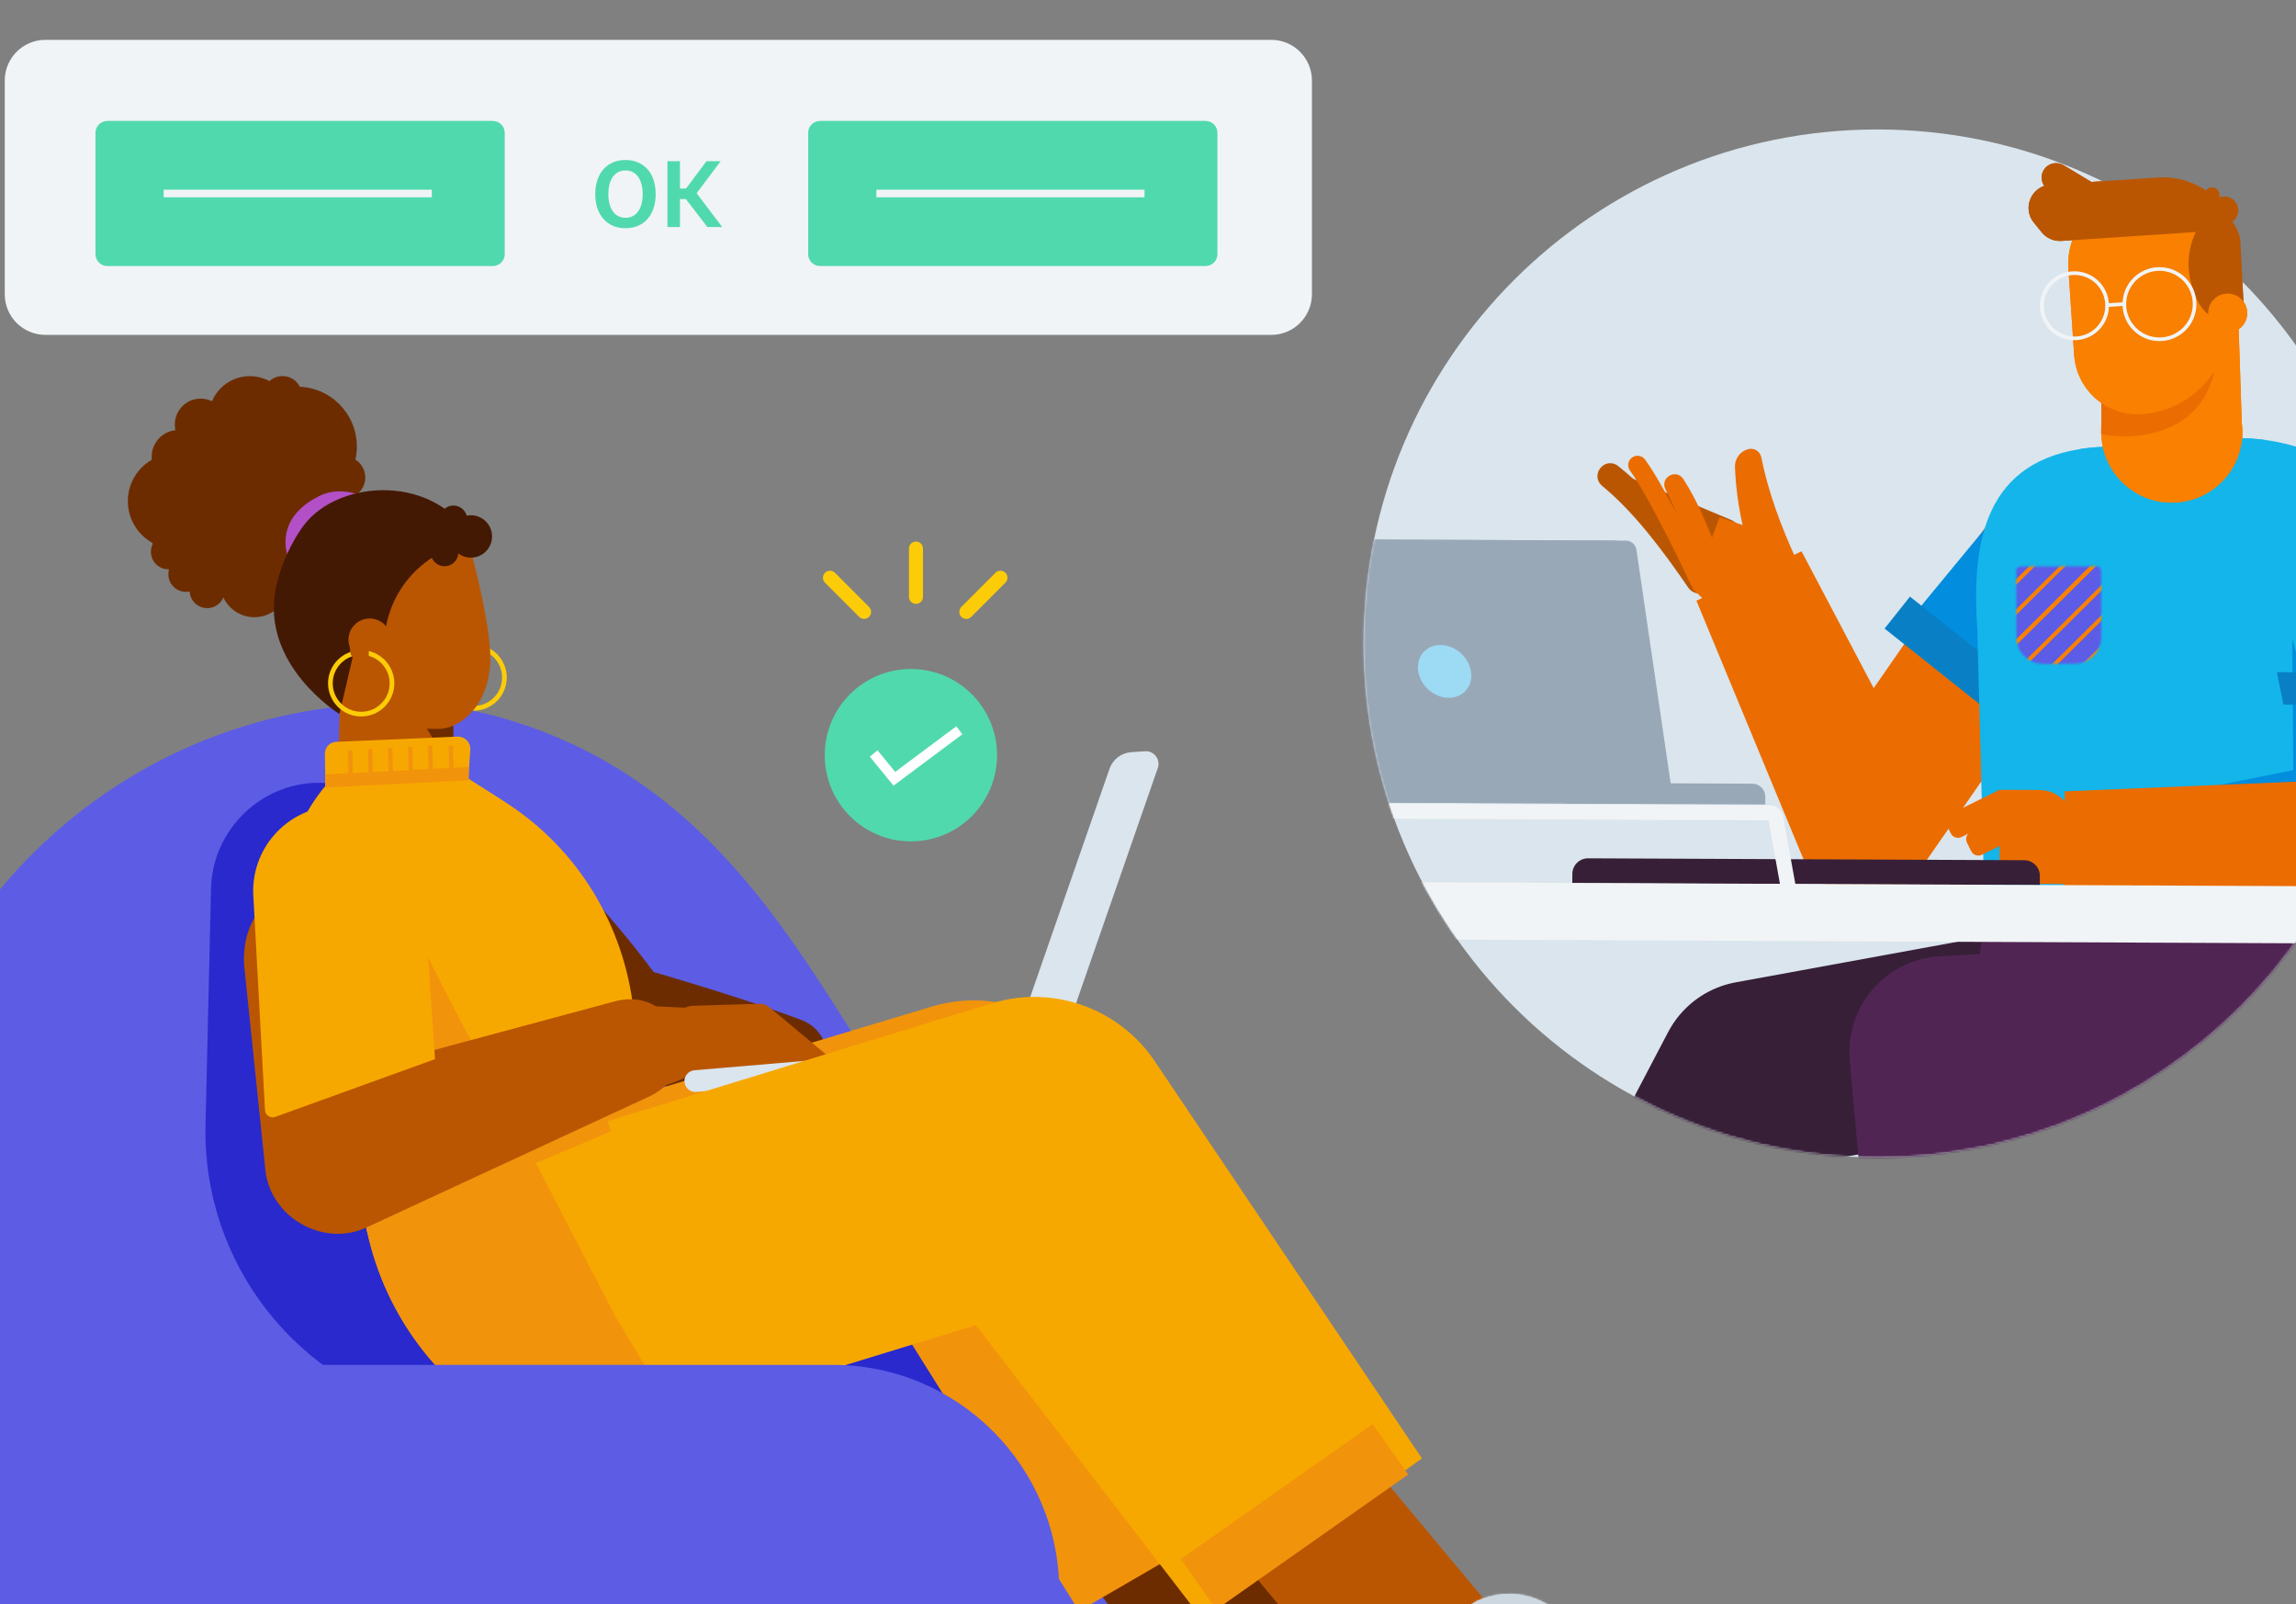 <svg width="1134" height="792" viewBox="0 0 1134 792" fill="none" xmlns="http://www.w3.org/2000/svg">
<rect x="0" y="0" width="1134" height="792" fill="#808080" stroke="none"/>
<g clip-path="url(#clip0_317_70235)">
<path d="M627.876 19.678H22.43C11.338 19.678 2.347 28.669 2.347 39.761V145.269C2.347 156.361 11.338 165.353 22.43 165.353H627.876C638.968 165.353 647.96 156.361 647.96 145.269V39.761C647.96 28.669 638.968 19.678 627.876 19.678Z" fill="#F1F4F6"/>
<path d="M243.419 59.709H53.022C49.78 59.709 47.151 62.338 47.151 65.58V125.489C47.151 128.731 49.78 131.36 53.022 131.36H243.419C246.662 131.36 249.291 128.731 249.291 125.489V65.58C249.291 62.338 246.662 59.709 243.419 59.709Z" fill="#51D9AE"/>
<path d="M80.843 95.541H213.28" stroke="#F1F4F6" stroke-width="3.75" stroke-miterlimit="10"/>
<path d="M595.418 59.709H405.021C401.779 59.709 399.15 62.338 399.15 65.58V125.489C399.15 128.731 401.779 131.36 405.021 131.36H595.418C598.661 131.36 601.29 128.731 601.29 125.489V65.58C601.29 62.338 598.661 59.709 595.418 59.709Z" fill="#51D9AE"/>
<path d="M432.842 95.541H565.279" stroke="#F1F4F6" stroke-width="3.75" stroke-miterlimit="10"/>
<path d="M356.718 112.105H349.367L338.755 98.28H335.834V112.105H329.651V79.586H335.834V93.071H338.852L348.929 79.586H355.939L344.061 95.407L356.718 112.105Z" fill="#51D9AE"/>
<path d="M308.945 79C317.951 79 323.842 85.426 323.842 95.844C323.842 106.262 317.951 112.688 308.945 112.688C299.939 112.688 294 106.262 294 95.844C294 85.426 299.939 79 308.945 79ZM308.945 84.16C303.444 84.16 300.475 88.834 300.475 95.844C300.475 102.854 303.444 107.527 308.945 107.527C314.398 107.527 317.416 102.854 317.416 95.844C317.416 88.834 314.398 84.16 308.945 84.16Z" fill="#51D9AE"/>
<path d="M233.926 349.754C242.328 349.754 249.139 342.942 249.139 334.54C249.139 326.138 242.328 319.326 233.926 319.326C225.523 319.326 218.712 326.138 218.712 334.54C218.712 342.942 225.523 349.754 233.926 349.754Z" stroke="#FDCC08" stroke-width="2.31" stroke-miterlimit="10"/>
<path d="M242.157 352.924C231.827 350.235 220.345 348.671 208.232 347.958C113.314 342.402 23.596 391.76 -24.281 473.892C-54.447 525.665 -85.753 581.485 -92.077 600.677C-102.338 631.832 -104.712 660.558 -101.913 686.582C-91.707 781.403 -11.125 853.081 84.231 854.577L506.482 856.045C569.107 856.237 613.307 793.201 590.11 735.035C588.491 730.961 586.57 727.078 584.334 723.415L557.364 613.161L483.888 590.347C416.435 539.603 388.82 391.047 242.143 352.896L242.157 352.924Z" fill="#5C5CE5"/>
<path d="M50.552 554.43C93.93 554.43 136.388 566.941 172.851 590.454L258.879 645.959C283.463 661.817 313.039 668.031 341.93 663.395L476.837 641.747L462.858 803.404L182.468 786.627L50.566 554.443L50.552 554.43Z" fill="#5C5CE5"/>
<path d="M104.233 438.979L101.516 555.448C99.911 623.903 146.965 683.77 213.774 698.832C222.444 700.794 230.153 702.797 236.217 704.814C267.783 715.322 305.961 725.638 331.806 724.596L349.119 724.321C417.862 723.004 537.458 683.619 534.77 639.116L527.856 598.908L291.708 594.984L187.434 397.262C184.512 393.969 180.123 391.445 174.814 389.552C140.833 377.452 105.069 402.9 104.219 438.952L104.233 438.979Z" fill="#2929CD"/>
<path d="M170.109 332.099C170.109 332.099 174.046 337.655 177.407 339.809C180.768 341.962 186.214 341.29 189.781 338.066C198.725 329.973 174.238 306.391 174.238 306.391L163.441 317.736L170.109 332.113V332.099Z" fill="#441903"/>
<path d="M173.621 324.731C191.365 324.731 205.749 310.347 205.749 292.603C205.749 274.859 191.365 260.475 173.621 260.475C155.877 260.475 141.492 274.859 141.492 292.603C141.492 310.347 155.877 324.731 173.621 324.731Z" fill="#441903"/>
<path d="M169.121 303.207L166.24 405.381L224.255 404.709L222.87 306.966L169.121 303.207Z" fill="#BA5602"/>
<path d="M223.857 380.47L202.566 346.75L223.94 353.019L223.857 380.47Z" fill="#6D2C00"/>
<path d="M232.033 270.076C232.033 270.076 240.332 299.365 241.978 320.011C244.091 346.515 228.288 359.273 217.56 359.849C197.764 360.892 183.922 350.891 179.094 344.169C174.265 337.447 176.432 328.064 176.432 328.064C176.432 328.064 160.574 299.721 165.842 285.811C171.109 271.901 213.005 236.933 232.019 270.09L232.033 270.076Z" fill="#BA5602"/>
<path d="M99.102 222.336C106.148 222.336 111.86 216.624 111.86 209.578C111.86 202.532 106.148 196.82 99.102 196.82C92.056 196.82 86.344 202.532 86.344 209.578C86.344 216.624 92.056 222.336 99.102 222.336Z" fill="#6D2C00"/>
<path d="M125.647 304.757C134.981 304.757 142.548 297.19 142.548 287.856C142.548 278.522 134.981 270.955 125.647 270.955C116.313 270.955 108.746 278.522 108.746 287.856C108.746 297.19 116.313 304.757 125.647 304.757Z" fill="#6D2C00"/>
<path d="M170.013 246.166C175.756 246.166 180.411 241.511 180.411 235.768C180.411 230.025 175.756 225.369 170.013 225.369C164.27 225.369 159.614 230.025 159.614 235.768C159.614 241.511 164.27 246.166 170.013 246.166Z" fill="#6D2C00"/>
<path d="M91.831 292.231C96.627 292.231 100.515 288.343 100.515 283.547C100.515 278.751 96.627 274.863 91.831 274.863C87.035 274.863 83.147 278.751 83.147 283.547C83.147 288.343 87.035 292.231 91.831 292.231Z" fill="#6D2C00"/>
<path d="M83.216 281.108C88.012 281.108 91.9 277.22 91.9 272.424C91.9 267.628 88.012 263.74 83.216 263.74C78.421 263.74 74.533 267.628 74.533 272.424C74.533 277.22 78.421 281.108 83.216 281.108Z" fill="#6D2C00"/>
<path d="M102.34 300.27C107.136 300.27 111.024 296.382 111.024 291.586C111.024 286.79 107.136 282.902 102.34 282.902C97.544 282.902 93.656 286.79 93.656 291.586C93.656 296.382 97.544 300.27 102.34 300.27Z" fill="#6D2C00"/>
<path d="M123.37 226.274C134.568 226.274 143.646 217.196 143.646 205.998C143.646 194.8 134.568 185.723 123.37 185.723C112.172 185.723 103.094 194.8 103.094 205.998C103.094 217.196 112.172 226.274 123.37 226.274Z" fill="#6D2C00"/>
<path d="M94.548 263.34C103.336 263.34 110.461 256.216 110.461 247.427C110.461 238.638 103.336 231.514 94.548 231.514C85.759 231.514 78.634 238.638 78.634 247.427C78.634 256.216 85.759 263.34 94.548 263.34Z" fill="#6D2C00"/>
<path d="M103.561 272.684C110.562 272.684 116.237 267.008 116.237 260.008C116.237 253.007 110.562 247.332 103.561 247.332C96.56 247.332 90.885 253.007 90.885 260.008C90.885 267.008 96.56 272.684 103.561 272.684Z" fill="#6D2C00"/>
<path d="M146.705 250.023C163.025 250.023 176.254 236.793 176.254 220.473C176.254 204.154 163.025 190.924 146.705 190.924C130.385 190.924 117.156 204.154 117.156 220.473C117.156 236.793 130.385 250.023 146.705 250.023Z" fill="#6D2C00"/>
<path d="M113.685 293.562C136.702 293.562 155.362 274.903 155.362 251.885C155.362 228.868 136.702 210.209 113.685 210.209C90.668 210.209 72.009 228.868 72.009 251.885C72.009 274.903 90.668 293.562 113.685 293.562Z" fill="#6D2C00"/>
<path d="M139.531 204.928C144.842 204.928 149.147 200.623 149.147 195.312C149.147 190.001 144.842 185.695 139.531 185.695C134.22 185.695 129.914 190.001 129.914 195.312C129.914 200.623 134.22 204.928 139.531 204.928Z" fill="#6D2C00"/>
<path d="M86.701 271.009C99.717 271.009 110.269 260.458 110.269 247.441C110.269 234.425 99.717 223.873 86.701 223.873C73.685 223.873 63.133 234.425 63.133 247.441C63.133 260.458 73.685 271.009 86.701 271.009Z" fill="#6D2C00"/>
<path d="M88.087 238.703C95.368 238.703 101.27 232.8 101.27 225.519C101.27 218.238 95.368 212.336 88.087 212.336C80.806 212.336 74.903 218.238 74.903 225.519C74.903 232.8 80.806 238.703 88.087 238.703Z" fill="#6D2C00"/>
<path d="M103.437 247.346C110.499 247.346 116.223 241.622 116.223 234.561C116.223 227.5 110.499 221.775 103.437 221.775C96.376 221.775 90.652 227.5 90.652 234.561C90.652 241.622 96.376 247.346 103.437 247.346Z" fill="#6D2C00"/>
<path d="M142.192 274.699C142.192 274.699 134.661 256.385 157.598 244.971C172.194 237.714 187.504 249.498 187.504 249.498C187.504 249.498 164.855 273.56 142.192 274.699Z" fill="#B350C7"/>
<path d="M190.138 313.893L190.261 319.448C190.316 321.931 187.833 323.66 185.528 322.741L174.718 322.329L167.639 352.565C167.639 352.565 128.679 328.434 136.197 290.516C138.323 279.775 144.044 267.086 150.437 258.868C167.708 236.686 214.968 233.64 233.611 266.701C193.005 277.072 190.11 310.82 190.138 313.906V313.893Z" fill="#441903"/>
<path d="M182.592 326.35C188.381 326.35 193.073 321.658 193.073 315.87C193.073 310.081 188.381 305.389 182.592 305.389C176.804 305.389 172.111 310.081 172.111 315.87C172.111 321.658 176.804 326.35 182.592 326.35Z" fill="#BA5602"/>
<path d="M178.395 352.607C186.797 352.607 193.608 345.796 193.608 337.393C193.608 328.991 186.797 322.18 178.395 322.18C169.993 322.18 163.181 328.991 163.181 337.393C163.181 345.796 169.993 352.607 178.395 352.607Z" stroke="#FDCC08" stroke-width="2.31" stroke-miterlimit="10"/>
<path d="M177.022 311.025H182.139V326.843H178.71C175.5 326.843 172.893 324.236 172.893 321.026V315.155C172.893 312.877 174.745 311.025 177.022 311.025Z" fill="#BA5602"/>
<path d="M173.401 288.598C183 288.598 190.782 280.817 190.782 271.217C190.782 261.618 183 253.836 173.401 253.836C163.801 253.836 156.02 261.618 156.02 271.217C156.02 280.817 163.801 288.598 173.401 288.598Z" fill="#441903"/>
<path d="M232.568 275.344C238.349 275.344 243.035 270.658 243.035 264.877C243.035 259.096 238.349 254.41 232.568 254.41C226.787 254.41 222.101 259.096 222.101 264.877C222.101 270.658 226.787 275.344 232.568 275.344Z" fill="#441903"/>
<path d="M219.563 279.583C223.336 279.583 226.394 276.525 226.394 272.752C226.394 268.979 223.336 265.92 219.563 265.92C215.79 265.92 212.731 268.979 212.731 272.752C212.731 276.525 215.79 279.583 219.563 279.583Z" fill="#441903"/>
<path d="M223.94 263.287C227.713 263.287 230.771 260.228 230.771 256.455C230.771 252.682 227.713 249.623 223.94 249.623C220.167 249.623 217.108 252.682 217.108 256.455C217.108 260.228 220.167 263.287 223.94 263.287Z" fill="#441903"/>
<path d="M164.168 384.654C164.168 384.654 178.874 379.784 194.197 379.139C209.521 378.495 216.298 379.359 216.298 379.359C216.298 379.359 220.797 398.427 193.223 399.237C165.65 400.046 164.154 384.654 164.154 384.654" fill="#BA5602"/>
<path d="M404.459 513.81L439.29 554.568L419.138 558.066L407.34 557.448C399.26 558.971 377.585 547.681 372.496 541.22L354.085 517.871L378.202 507.637C387.366 503.741 397.998 506.251 404.473 513.824L404.459 513.81Z" fill="#6D2C00"/>
<path d="M249.592 402.339C264.491 413.766 277.701 427.142 290.432 440.887C303.122 454.77 315.139 469.216 326.168 484.539L311.49 476.678C318.568 478.709 325.661 480.725 332.712 482.852C353.975 489.217 375.129 495.884 395.94 503.663C416.202 511.784 410.084 541.21 388.463 540.826C358.9 539.632 329.502 536.545 300.145 533.061C294.767 532.745 289.623 528.067 285.466 525.2C262.625 508.615 241.348 490.095 221.744 469.833C215.269 463.042 208.986 456.087 203.307 448.57C180.987 417.36 218.781 380.142 249.565 402.339H249.592Z" fill="#6D2C00"/>
<path d="M514.33 746.888L578.435 835.043C580.26 844.81 589.287 851.546 599.178 850.503L703.629 839.158C708.732 838.623 712.766 834.617 713.328 829.514C714.398 819.966 708.403 811.035 699.143 808.415L641.924 793.256L584.046 714.719L514.33 746.888Z" fill="#6D2C00"/>
<path d="M571.96 842.149L570.465 822.079L592.524 820.433C602.936 819.651 612.841 815.645 620.866 808.964L634.118 797.935C645.422 788.524 661.267 786.151 674.477 792.612C675.054 792.9 675.616 793.188 676.192 793.504L696.784 804.78C699.527 806.289 702.655 806.961 705.783 806.728L711.064 806.33C720.009 805.658 727.787 812.366 728.459 821.311L729.145 830.434L571.974 842.149H571.96Z" fill="#99A8B7"/>
<mask id="mask0_317_70235" style="mask-type:luminance" maskUnits="userSpaceOnUse" x="570" y="788" width="160" height="55">
<path d="M571.96 842.151L570.464 822.081L592.524 820.435C602.936 819.653 612.84 815.647 620.866 808.966L634.117 797.937C645.421 788.526 661.266 786.153 674.477 792.614C675.053 792.902 675.616 793.19 676.192 793.506L696.783 804.782C699.527 806.291 702.654 806.963 705.782 806.73L711.064 806.332C720.008 805.66 727.786 812.368 728.459 821.313L729.145 830.435L571.973 842.151H571.96Z" fill="white"/>
</mask>
<g mask="url(#mask0_317_70235)">
<path d="M654.489 786.178C654.489 786.178 637.191 789.635 642.019 796.151C650.429 807.51 662.885 803.984 670.801 807.784C678.716 811.598 693.779 814.63 704.314 811.927C714.85 809.225 718.527 805.233 717.429 802.654C716.332 800.088 696.138 773.557 676.178 778.578C656.218 783.599 654.489 786.178 654.489 786.178Z" fill="#CDD7E0"/>
</g>
<path d="M313.931 540.96L457.933 497.706L460.306 496.993C493.546 487.006 528.363 502.329 544.125 531.796L649.249 727.955L532.931 795.463L414.761 606.877L500.954 640.967L356.952 684.221L313.917 540.974L313.931 540.96Z" fill="#F2930C"/>
<path d="M356.267 642.394C356.267 642.394 230.648 645.097 221.004 641.489C214.405 639.006 172.688 542.14 147.048 481.341C133.782 449.871 139.119 413.517 161.205 387.452C162.44 385.998 167.118 381.759 167.53 381.512C167.818 381.663 223.843 379.674 223.843 379.674L248.482 395.354C251.102 397.028 253.736 398.825 256.342 400.718C290.419 425.438 311.216 464.481 313.534 506.514L315.619 551.524L434.832 531.577L356.253 642.394H356.267Z" fill="#F7A800"/>
<path d="M181.632 609.401C200.11 690.792 283.998 740.589 363.606 715.498C364.868 715.101 366.13 714.689 367.392 714.25L385.075 708.145L323.603 555.734L171.398 563.609L181.618 609.414L181.632 609.401Z" fill="#F7A800"/>
<path d="M181.632 609.402C200.11 690.793 283.998 740.59 363.606 715.499C364.868 715.102 320.064 679.31 321.326 678.885L304.027 650.145L248.591 543.348L171.398 563.596L181.618 609.402H181.632Z" fill="#F2930C"/>
<path d="M181.632 609.401L318.527 551.524L316.154 537.6L171.398 563.61L181.632 609.401Z" fill="#F2930C"/>
<path d="M379.89 774.543H281.46V737.01L379.89 735.35V774.543Z" fill="#5C5CE5"/>
<path d="M342.232 496.61L374.402 495.65L375.211 495.623C376.953 495.568 378.572 496.185 379.821 497.214L412.854 524.664C417.299 528.464 412.594 535.433 407.422 532.744L369.532 512.51L374.951 514.074L342.781 515.034C330.585 514.952 330.023 497.433 342.232 496.61Z" fill="#BA5602"/>
<path d="M315.797 496.514L369.354 498.956L358.118 516.063L349.599 524.252C345.182 531.194 322.121 539.288 313.931 538.588L284.313 536.05L293.326 511.453C296.756 502.111 305.851 496.061 315.797 496.514Z" fill="#BA5602"/>
<path d="M336.525 516.721L353.509 513.497L354.016 513.401C355.018 513.209 355.992 513.332 356.856 513.689L370.876 519.478L371.397 519.67L384.759 526.625C389.519 529.204 386.433 536.365 381.316 534.733L367.035 529.931L367.556 530.123L352.74 526.886L356.088 527.078L339.104 530.302C330.091 531.728 327.595 518.71 336.525 516.721Z" fill="#BA5602"/>
<path d="M320.983 517.763L337.966 514.54L338.474 514.444C339.475 514.252 340.449 514.375 341.314 514.732L355.334 520.521L355.704 520.658L371.041 527.942C375.925 530.371 373.03 537.683 367.817 536.132L351.63 531.029L352 531.166L337.184 527.929L340.532 528.121L323.548 531.345C314.535 532.771 312.039 519.753 320.969 517.763H320.983Z" fill="#BA5602"/>
<path d="M340.765 506.307L363.084 504.14C364.415 503.934 365.842 504.071 366.994 504.689L380.15 511.356L381.343 511.959C381.439 512.014 381.535 512.069 381.618 512.138L395.158 523.661C400.055 527.955 394.664 535.582 388.998 532.468L373.538 523.689L375.006 524.471L360.834 520.396L364.744 520.945L342.424 523.112C331.271 523.812 329.694 507.762 340.792 506.294L340.765 506.307Z" fill="#BA5602"/>
<path d="M234.914 517.5C232.293 514.88 194.28 438.482 194.28 438.482L195.844 530.629L234.914 517.5Z" fill="#F2930C"/>
<path d="M196.269 468.91L206.366 566.132L155.539 534.305L304.466 494.206C334.207 487.073 348.735 527.528 321.463 541.027L181.522 605.833C159.929 616.327 133.206 601.059 131.025 577.285L130.695 574.006L120.599 476.784C117.375 426.397 189.067 418.92 196.283 468.923L196.269 468.91Z" fill="#BA5602"/>
<path d="M592.016 744.857L665.3 833.011C667.124 842.779 676.151 849.514 686.042 848.472L790.493 837.127C795.597 836.592 799.63 832.586 800.192 827.483C801.262 817.935 795.267 809.004 786.007 806.384L734.673 791.664L666.383 709.82L592.016 744.857Z" fill="#BA5602"/>
<path d="M658.824 840.118L654.846 820.048L679.374 818.402C689.786 817.62 699.691 813.614 707.716 806.933L720.968 795.903C732.272 786.493 748.117 784.119 761.328 790.581C761.904 790.869 762.466 791.157 763.042 791.472L783.634 802.749C786.377 804.258 789.505 804.93 792.633 804.697L797.914 804.299C806.859 803.627 814.637 810.335 815.309 819.28L815.995 828.402L658.824 840.118Z" fill="#CDD7E0"/>
<mask id="mask1_317_70235" style="mask-type:luminance" maskUnits="userSpaceOnUse" x="657" y="786" width="160" height="55">
<path d="M658.825 840.116L657.33 820.046L679.389 818.4C689.801 817.618 699.706 813.612 707.731 806.931L720.983 795.902C732.287 786.491 748.131 784.117 761.342 790.579C761.918 790.867 762.481 791.155 763.057 791.471L783.648 802.747C786.392 804.256 789.52 804.928 792.648 804.695L797.929 804.297C806.873 803.625 814.652 810.333 815.324 819.278L816.01 828.4L658.839 840.116H658.825Z" fill="white"/>
</mask>
<g mask="url(#mask1_317_70235)">
<path d="M741.354 784.145C741.354 784.145 724.055 787.602 728.884 794.118C737.293 805.477 749.75 801.951 757.665 805.751C765.581 809.565 780.644 812.597 791.179 809.894C801.715 807.192 805.391 803.199 804.294 800.62C803.197 798.055 783.003 771.524 763.043 776.545C743.083 781.566 741.354 784.145 741.354 784.145Z" fill="#CDD7E0"/>
</g>
<path d="M231.347 384.035L232.293 370.303C232.568 366.379 229.152 363.197 225.256 363.745L165.896 366.297C162.796 366.489 160.395 369.096 160.45 372.196L160.725 388.246L231.347 384.035Z" fill="#F7A800"/>
<path d="M212.813 382.991L212.483 368.217" stroke="#F2930C" stroke-width="2.16" stroke-miterlimit="10"/>
<path d="M223.047 382.991L222.704 368.217" stroke="#F2930C" stroke-width="2.16" stroke-miterlimit="10"/>
<path d="M202.936 383.554L202.606 368.779" stroke="#F2930C" stroke-width="2.16" stroke-miterlimit="10"/>
<path d="M193.058 384.116L192.715 369.342" stroke="#F2930C" stroke-width="2.16" stroke-miterlimit="10"/>
<path d="M183.181 384.679L182.838 369.904" stroke="#F2930C" stroke-width="2.16" stroke-miterlimit="10"/>
<path d="M173.304 385.243L172.961 370.469" stroke="#F2930C" stroke-width="2.16" stroke-miterlimit="10"/>
<path d="M231.511 385.241L160.642 388.904V382.36L231.511 378.697V385.241Z" fill="#F2930C"/>
<path d="M522.972 519.819L498.649 521.534L548.008 379.549C549.613 374.954 553.797 371.743 558.654 371.401L565.472 370.92C569.957 370.605 573.318 374.981 571.837 379.234L522.972 519.806V519.819Z" fill="#DAE5ED"/>
<path d="M343.865 539.149L520.654 524.155C523.617 523.922 525.825 521.329 525.592 518.38L525.167 513.016L343.015 528.435C340.051 528.668 337.843 531.261 338.076 534.211C338.309 537.174 340.902 539.382 343.851 539.149H343.865Z" fill="#DAE5ED"/>
<path d="M521.453 513.315L407.504 522.283L407.718 525.005L521.667 516.037L521.453 513.315Z" fill="#DAE5ED"/>
<path d="M135.977 551.468C133.576 552.332 131.025 550.645 130.888 548.107L125.153 442.901C123.507 419.607 141.163 399.441 164.456 397.973C187.997 396.492 208.149 414.655 209.11 438.237L214.858 522.948L135.963 551.468H135.977Z" fill="#F7A800"/>
<path d="M300.104 553.61L487.633 496.075L489.87 495.389C520.722 485.923 553.111 498.421 570.259 523.868L702.285 720.096L593.155 798.688L448.893 611.268L531.519 639.061L343.989 696.596L300.117 553.596L300.104 553.61Z" fill="#F7A800"/>
<path d="M686.742 715.594L591.961 782.265" stroke="#F2930C" stroke-width="30.45" stroke-linejoin="round"/>
<path d="M108.142 673.92H411.414C473.092 673.92 523.164 723.992 523.164 785.67V851.696H108.128V673.92H108.142Z" fill="#5C5CE5"/>
<path d="M927.224 571.472C1067.38 571.472 1181 457.852 1181 317.696C1181 177.539 1067.38 63.92 927.224 63.92C787.068 63.92 673.448 177.539 673.448 317.696C673.448 457.852 787.068 571.472 927.224 571.472Z" fill="#DAE5ED"/>
<mask id="mask2_317_70235" style="mask-type:luminance" maskUnits="userSpaceOnUse" x="673" y="63" width="508" height="509">
<path d="M927.223 571.472C1067.38 571.472 1181 457.852 1181 317.696C1181 177.539 1067.38 63.92 927.223 63.92C787.067 63.92 673.447 177.539 673.447 317.696C673.447 457.852 787.067 571.472 927.223 571.472Z" fill="white"/>
</mask>
<g mask="url(#mask2_317_70235)">
<path d="M1109.83 541.713L1079.46 541.58L1078.49 763.404L1108.86 763.536L1109.83 541.713Z" fill="#371F38"/>
<path d="M1166.75 572.788L984.731 572.006L1085.26 285.841C1090.31 271.451 1103.93 261.848 1119.17 261.916L1275.72 262.589L1166.76 572.788H1166.75Z" fill="#5C5CE5"/>
<path d="M1270.87 284.002L1177.19 582.267L962.686 581.347" stroke="#2929CD" stroke-width="37.29" stroke-linecap="round" stroke-linejoin="round"/>
<path d="M1079.43 492.412L865.751 531.509L770.505 713.003" stroke="#371F38" stroke-width="94.48" stroke-linejoin="round"/>
<path d="M993.579 563.623C993.579 563.623 1119.31 565.448 1119.34 565.338C1173.62 546.228 1177.53 456.894 1177.53 456.894L987.461 456.428C961.917 456.606 993.593 563.623 993.593 563.623H993.579Z" fill="#502553"/>
<path d="M1104.94 510.754L960.655 519.355L979.408 729.411" stroke="#502553" stroke-width="94.48" stroke-linejoin="round"/>
<path d="M1055.96 274.373L950.092 426.867L949.173 428.184C934.179 450.27 899.554 446.402 889.718 421.791L837.876 296.597L889.786 272.22L953 392.063L892.64 386.987L998.504 234.494L1055.94 274.36L1055.96 274.373Z" fill="#EB6C00"/>
<path d="M887.482 276.936C879.566 259.843 873.297 242.777 869.895 225.807C869.305 222.858 866.383 221.006 863.475 221.76C859.455 222.803 856.739 226.507 856.904 230.664C857.411 243.696 859.592 256.605 863.269 269.377L887.482 276.949" fill="#EB6C00"/>
<path d="M848.33 271.338L799.657 246.33C796.749 244.835 795.596 241.254 797.092 238.346C798.518 235.575 801.838 234.409 804.664 235.588L855.12 256.77C865.135 261.434 858.371 276.003 848.33 271.338Z" fill="#BA5602"/>
<path d="M799.204 230.09C817.587 244.851 831.621 263.371 845.119 282.233C847.314 285.334 846.587 289.641 843.487 291.836C840.345 294.072 835.956 293.277 833.788 290.08C827.491 280.875 820.989 271.821 814.006 263.288C807.023 254.742 799.547 246.675 791.289 239.899C785.074 234.48 792.564 225.151 799.204 230.09Z" fill="#BA5602"/>
<path d="M836.065 279.103C832.347 266.111 828.863 253.545 822.566 241.583C819.713 235.78 827.875 231.157 831.415 236.548C838.946 248.181 844.145 261.571 849.015 274.397C852.308 283.342 839.275 288.088 836.065 279.103Z" fill="#EB6C00"/>
<path d="M839.33 286.785C839.33 286.785 818.972 243.381 808.779 229.648" stroke="#EB6C00" stroke-width="9.21" stroke-linecap="round" stroke-linejoin="round"/>
<path d="M888.277 305.786L865.93 319.065L836.12 290.915L849.303 255.398L871.609 262.944C883.983 267.128 891.693 279.474 890.019 292.424L888.291 305.786H888.277Z" fill="#EB6C00"/>
<path d="M1020.95 260.668L963.536 330.22" stroke="#028DDE" stroke-width="62.16" stroke-linejoin="round"/>
<path d="M1006.86 345.095L943.336 294.584L930.794 310.358L994.317 360.868L1006.86 345.095Z" fill="#0980C6"/>
<path d="M1202.17 332.525L1172.51 463.302L980.575 462.479L976.61 311.028C974.017 272.548 977.749 229.472 1027.4 221.721C1029.58 221.378 1031.84 221.104 1034.19 220.898L1105.93 216.357C1110.2 216.371 1114.4 216.659 1118.51 217.208C1173.36 224.396 1212.54 276.471 1202.18 332.525H1202.17Z" fill="#13B5EA"/>
<path d="M1118.5 217.208C1116.51 240.886 1096.62 259.447 1072.45 259.351C1049.96 259.255 1031.31 243.04 1027.38 221.721C1029.56 221.378 1031.83 221.104 1034.17 220.898L1105.92 216.357C1110.19 216.371 1114.38 216.659 1118.5 217.208Z" fill="#13B5EA"/>
<path d="M1030.03 400.856L1157.31 375.326L1180.77 444.645L1030.03 400.856Z" fill="#028DDE"/>
<path d="M1157.95 422.722L1132.7 381.842L1131.93 286.197L1167.03 373.57L1157.95 422.722Z" fill="#028DDE"/>
<mask id="mask3_317_70235" style="mask-type:luminance" maskUnits="userSpaceOnUse" x="995" y="279" width="43" height="49">
<path d="M998.031 279.694L1035.5 279.576C1036.73 279.573 1037.73 280.571 1037.74 281.805L1037.84 314.51C1037.86 321.794 1031.97 327.712 1024.7 327.735L1009.12 327.783C1001.83 327.806 995.913 321.912 995.891 314.642L995.788 281.937C995.784 280.703 996.782 279.698 998.017 279.694L998.031 279.694Z" fill="white"/>
</mask>
<g mask="url(#mask3_317_70235)">
<mask id="mask4_317_70235" style="mask-type:luminance" maskUnits="userSpaceOnUse" x="994" y="276" width="46" height="53">
<path d="M1039.07 276.765L994.167 276.906L994.331 328.953L1039.23 328.812L1039.07 276.765Z" fill="white"/>
</mask>
<g mask="url(#mask4_317_70235)">
<mask id="mask5_317_70235" style="mask-type:luminance" maskUnits="userSpaceOnUse" x="988" y="264" width="76" height="76">
<path d="M988.932 264.584L988.607 339.061L1063.08 339.386L1063.41 264.909L988.932 264.584Z" fill="white"/>
</mask>
<g mask="url(#mask5_317_70235)">
<mask id="mask6_317_70235" style="mask-type:luminance" maskUnits="userSpaceOnUse" x="933" y="223" width="183" height="161">
<path d="M934.455 223.731L933.762 382.574L1114.42 383.362L1115.11 224.519L934.455 223.731Z" fill="white"/>
</mask>
<g mask="url(#mask6_317_70235)">
<path d="M988.795 264.453L988.469 339.203L1063.22 339.529L1063.55 264.779L988.795 264.453Z" fill="#5C5CE6"/>
<mask id="mask7_317_70235" style="mask-type:luminance" maskUnits="userSpaceOnUse" x="988" y="264" width="76" height="76">
<path d="M988.795 264.453L988.469 339.203L1063.22 339.529L1063.55 264.779L988.795 264.453Z" fill="white"/>
</mask>
<g mask="url(#mask7_317_70235)">
<path d="M1063.42 250.104L980.793 332.016" stroke="#FA8100" stroke-width="1.98" stroke-miterlimit="10"/>
<path d="M1070.84 257.596L988.229 339.508" stroke="#FA8100" stroke-width="1.98" stroke-miterlimit="10"/>
<path d="M1060.73 252.738L978.104 334.664" stroke="#FA8100" stroke-width="1.98" stroke-miterlimit="10"/>
<path d="M1050.62 247.896L967.994 329.809" stroke="#FA8100" stroke-width="1.98" stroke-miterlimit="10"/>
<path d="M1040.51 243.039L957.883 324.965" stroke="#FA8100" stroke-width="1.98" stroke-miterlimit="10"/>
<path d="M1030.4 238.197L947.773 320.11" stroke="#FA8100" stroke-width="1.98" stroke-miterlimit="10"/>
<path d="M1078.28 265.086L995.65 347.012" stroke="#FA8100" stroke-width="1.98" stroke-miterlimit="10"/>
<path d="M1085.7 272.59L1003.08 354.502" stroke="#FA8100" stroke-width="1.98" stroke-miterlimit="10"/>
<path d="M1093.13 280.078L1010.51 361.99" stroke="#FA8100" stroke-width="1.98" stroke-miterlimit="10"/>
<path d="M1100.57 287.57L1017.94 369.483" stroke="#FA8100" stroke-width="1.98" stroke-miterlimit="10"/>
</g>
</g>
</g>
</g>
</g>
<path d="M1201.97 288.613L1233.42 409.335L1233.88 411.132C1238.56 429.076 1227.79 447.417 1209.85 452.095C1206.31 453.014 1202.61 453.316 1199.15 453.11L1019.15 441.052L1019.78 390.733L1200.03 383.188L1165.76 426.949L1134.32 306.228L1201.97 288.613Z" fill="#EB6C00"/>
<path d="M1218.79 368.029L1146.77 369.607L1121.24 274.635L1200.15 286.844L1218.79 368.029Z" fill="#13B5EA"/>
<path d="M987.74 389.98L1007.33 390.066C1016.63 390.107 1024.14 397.684 1024.1 406.985L1023.97 436.507L987.552 436.348L987.754 389.994L987.74 389.98Z" fill="#EB6C00"/>
<path d="M963.222 401.98L987.825 389.837L993.399 401.129L968.796 413.273C966.84 414.238 964.457 413.441 963.486 411.473L961.415 407.278C960.45 405.322 961.248 402.939 963.216 401.968L963.222 401.98Z" fill="#EB6C00"/>
<path d="M973.296 410.754L997.899 398.61L1003.47 409.903L978.869 422.046C976.914 423.012 974.531 422.214 973.56 420.246L971.489 416.051C970.524 414.095 971.321 411.713 973.29 410.741L973.296 410.754Z" fill="#EB6C00"/>
<path d="M1038.56 134.418L1037.79 214.327C1039.25 221.626 1043.28 227.963 1054.68 231.544C1056.66 232.161 1058.78 232.175 1060.75 231.544L1107.35 216.522V212.379L1104.77 134.706L1038.55 134.418H1038.56Z" fill="#F98000"/>
<path d="M1072.65 248.172C1091.9 248.172 1107.5 232.571 1107.5 213.327C1107.5 194.083 1091.9 178.482 1072.65 178.482C1053.41 178.482 1037.81 194.083 1037.81 213.327C1037.81 232.571 1053.41 248.172 1072.65 248.172Z" fill="#F98000"/>
<path d="M1108.4 155.586L1092.83 153.295L1091.21 108.436L1080.68 99.203C1090.03 98.586 1106.67 107.804 1106.59 120.22L1108.39 155.586H1108.4Z" fill="#BA5602"/>
<path d="M1037.89 194.984L1037.81 214.326C1037.81 214.326 1057.1 218.991 1074.76 209.415C1092.43 199.84 1093.98 180.812 1093.98 180.812L1037.89 194.984Z" fill="#EB6C00"/>
<path d="M1053.06 96.53C1034.45 97.764 1020.34 113.87 1021.58 132.485L1024.42 175.232C1025.57 192.558 1040.55 205.687 1057.89 204.534C1083.22 202.847 1102.37 180.966 1100.69 155.642L1100.61 154.435L1098.74 126.394C1097.54 108.3 1081.9 94.609 1063.82 95.816L1056.67 96.296L1053.06 96.53Z" fill="#F98000"/>
<path d="M1104.88 113.198L1018.11 118.96C1014.39 119.207 1010.78 117.629 1008.44 114.748L1004.5 109.906C998.615 102.676 1003.35 91.811 1012.65 91.18L1065.82 87.654C1080.2 86.694 1093.85 94.006 1101.02 106.504L1104.86 113.198H1104.88Z" fill="#BA5602"/>
<path d="M1086.4 101.796L1092.52 96.199" stroke="#BA5602" stroke-width="7.39" stroke-miterlimit="10" stroke-linecap="round"/>
<path d="M1088.04 105.417L1098.61 103.867" stroke="#BA5602" stroke-width="13.73" stroke-miterlimit="10" stroke-linecap="round"/>
<path d="M1031.44 104.472C1030.19 104.472 1028.93 104.129 1027.79 103.443L1011.83 93.826C1008.44 91.782 1007.34 87.392 1009.38 84.004C1011.43 80.615 1015.82 79.518 1019.21 81.562L1035.17 91.179C1038.56 93.223 1039.66 97.613 1037.62 101.001C1036.27 103.237 1033.88 104.485 1031.44 104.472Z" fill="#BA5602"/>
<path d="M1097.39 110.096L1104.14 148.219L1092.41 156.382C1088.87 154.283 1086.22 150.771 1084.46 146.601C1079.24 134.185 1079.4 121.222 1087.78 108.861L1097.39 110.096Z" fill="#BA5602"/>
<path d="M1024.6 167.068C1033.49 167.068 1040.7 159.858 1040.7 150.963C1040.7 142.068 1033.49 134.857 1024.6 134.857C1015.7 134.857 1008.49 142.068 1008.49 150.963C1008.49 159.858 1015.7 167.068 1024.6 167.068Z" stroke="#F1F4F6" stroke-width="1.8" stroke-miterlimit="10"/>
<path d="M1066.56 167.522C1076.15 167.522 1083.91 159.752 1083.91 150.168C1083.91 140.584 1076.15 132.814 1066.56 132.814C1056.98 132.814 1049.21 140.584 1049.21 150.168C1049.21 159.752 1056.98 167.522 1066.56 167.522Z" stroke="#F1F4F6" stroke-width="1.8" stroke-miterlimit="10"/>
<path d="M1040.51 150.674L1049.48 150.098" stroke="#F1F4F6" stroke-width="1.8" stroke-miterlimit="10"/>
<path d="M1100.27 164.243C1105.59 164.243 1109.91 159.925 1109.91 154.599C1109.91 149.273 1105.59 144.955 1100.27 144.955C1094.94 144.955 1090.62 149.273 1090.62 154.599C1090.62 159.925 1094.94 164.243 1100.27 164.243Z" fill="#F98000"/>
<path d="M1101.01 164.502C1104.65 164.502 1107.61 161.547 1107.61 157.903C1107.61 154.259 1104.65 151.305 1101.01 151.305C1097.36 151.305 1094.41 154.259 1094.41 157.903C1094.41 161.547 1097.36 164.502 1101.01 164.502Z" fill="#DAE5ED"/>
<path d="M1096.23 173.859L1101.01 157.904" stroke="#DAE5ED" stroke-width="5.74" stroke-miterlimit="10" stroke-linecap="round"/>
<path d="M784.355 423.799L999.786 424.739C1004.05 424.758 1007.51 428.244 1007.49 432.51L1007.47 437.078L776.564 436.071L776.584 431.503C776.603 427.236 780.088 423.781 784.355 423.799Z" fill="#371F38"/>
<path d="M772.501 386.543L865.484 386.949C869.037 386.964 871.905 389.858 871.889 393.411L871.873 397.211L772.457 396.777L772.501 386.543Z" fill="#99A8B7"/>
<path d="M826.626 396.918L635.2 396.095L617.037 272.245C616.571 269.035 619.067 266.154 622.319 266.168L803.017 266.936C805.637 266.936 807.86 268.871 808.244 271.477L826.64 396.918H826.626Z" fill="#99A8B7"/>
<path d="M821.317 396.904L629.891 396.081L611.728 272.232C611.262 269.021 613.758 266.141 617.01 266.154L797.708 266.923C800.328 266.923 802.55 268.857 802.935 271.463L821.331 396.904H821.317Z" fill="#99A8B7"/>
<path d="M715.507 344.555C722.709 344.583 727.648 338.766 726.537 331.564C725.425 324.362 718.69 318.49 711.487 318.463C704.285 318.436 699.347 324.252 700.458 331.454C701.569 338.656 708.305 344.528 715.507 344.555Z" fill="#9DDAF3"/>
<path d="M883.214 438.06L877.013 403.668C876.698 402.296 875.477 401.322 874.077 401.322L628.697 400.266C627.298 400.266 626.063 401.226 625.748 402.584L619.259 436.921" stroke="#F1F4F6" stroke-width="7.46" stroke-miterlimit="10"/>
<path d="M1283.07 438.185L384.28 434.264L384.157 462.482L1282.95 466.404L1283.07 438.185Z" fill="#F1F4F6"/>
<path d="M1199.95 348.192L1127.79 347.89L1124.54 331.881L1196.69 332.183L1199.95 348.192Z" fill="#0980C6"/>
<path d="M1075.29 107.383L1094.77 107.468L1094.68 126.948L1083.15 126.897C1078.76 126.878 1075.21 123.296 1075.23 118.906L1075.28 107.369L1075.29 107.383Z" fill="#BA5602"/>
</g>
<path d="M1038.56 134.416L1037.79 214.325C1039.25 221.624 1043.28 227.962 1054.68 231.542C1056.66 232.159 1058.78 232.173 1060.75 231.542L1107.35 216.52V212.377L1104.77 134.704L1038.55 134.416H1038.56Z" fill="#F98000"/>
<path d="M1072.65 248.17C1091.9 248.17 1107.5 232.569 1107.5 213.325C1107.5 194.081 1091.9 178.48 1072.65 178.48C1053.41 178.48 1037.81 194.081 1037.81 213.325C1037.81 232.569 1053.41 248.17 1072.65 248.17Z" fill="#F98000"/>
<path d="M1108.4 155.584L1092.83 153.293L1091.21 108.434L1080.68 99.201C1090.03 98.584 1106.67 107.803 1106.59 120.218L1108.39 155.584H1108.4Z" fill="#BA5602"/>
<path d="M1037.89 194.982L1037.81 214.324C1037.81 214.324 1057.1 218.989 1074.77 209.413C1092.43 199.838 1093.98 180.811 1093.98 180.811L1037.89 194.982Z" fill="#EB6C00"/>
<path d="M1053.06 96.528C1034.45 97.762 1020.35 113.868 1021.58 132.483L1024.42 175.23C1025.57 192.556 1040.55 205.685 1057.89 204.532C1083.22 202.845 1102.37 180.964 1100.69 155.64L1100.61 154.433L1098.75 126.393C1097.54 108.298 1081.9 94.607 1063.82 95.814L1056.67 96.294L1053.06 96.528Z" fill="#F98000"/>
<path d="M1104.88 113.196L1018.11 118.958C1014.39 119.205 1010.78 117.627 1008.44 114.746L1004.5 109.904C998.615 102.674 1003.35 91.809 1012.65 91.178L1065.82 87.653C1080.2 86.692 1093.85 94.004 1101.02 106.502L1104.86 113.196H1104.88Z" fill="#BA5602"/>
<path d="M1086.4 101.794L1092.52 96.197" stroke="#BA5602" stroke-width="7.39" stroke-miterlimit="10" stroke-linecap="round"/>
<path d="M1088.04 105.415L1098.61 103.865" stroke="#BA5602" stroke-width="13.73" stroke-miterlimit="10" stroke-linecap="round"/>
<path d="M1031.44 104.47C1030.2 104.47 1028.93 104.127 1027.79 103.441L1011.83 93.824C1008.44 91.78 1007.34 87.39 1009.38 84.002C1011.43 80.614 1015.82 79.516 1019.21 81.56L1035.17 91.177C1038.56 93.221 1039.66 97.611 1037.62 100.999C1036.27 103.235 1033.89 104.484 1031.44 104.47Z" fill="#BA5602"/>
<path d="M1097.39 110.094L1104.14 148.217L1092.41 156.38C1088.87 154.281 1086.22 150.769 1084.46 146.599C1079.24 134.183 1079.4 121.22 1087.78 108.859L1097.39 110.094Z" fill="#BA5602"/>
<path d="M1024.6 167.066C1033.49 167.066 1040.7 159.856 1040.7 150.961C1040.7 142.066 1033.49 134.855 1024.6 134.855C1015.7 134.855 1008.49 142.066 1008.49 150.961C1008.49 159.856 1015.7 167.066 1024.6 167.066Z" stroke="#F1F4F6" stroke-width="1.8" stroke-miterlimit="10"/>
<path d="M1066.56 167.52C1076.15 167.52 1083.92 159.75 1083.92 150.166C1083.92 140.582 1076.15 132.812 1066.56 132.812C1056.98 132.812 1049.21 140.582 1049.21 150.166C1049.21 159.75 1056.98 167.52 1066.56 167.52Z" stroke="#F1F4F6" stroke-width="1.8" stroke-miterlimit="10"/>
<path d="M1040.51 150.672L1049.48 150.096" stroke="#F1F4F6" stroke-width="1.8" stroke-miterlimit="10"/>
<path d="M1100.27 164.241C1105.59 164.241 1109.91 159.923 1109.91 154.597C1109.91 149.271 1105.59 144.953 1100.27 144.953C1094.94 144.953 1090.62 149.271 1090.62 154.597C1090.62 159.923 1094.94 164.241 1100.27 164.241Z" fill="#F98000"/>
<path d="M449.895 415.437C473.397 415.437 492.449 396.385 492.449 372.882C492.449 349.38 473.397 330.328 449.895 330.328C426.393 330.328 407.34 349.38 407.34 372.882C407.34 396.385 426.393 415.437 449.895 415.437Z" fill="#51D9AE"/>
<path d="M431.512 372.033L441.719 384.53L473.82 360.578" stroke="white" stroke-width="4.94" stroke-miterlimit="10"/>
<path d="M426.779 302.124L409.919 285.25" stroke="#FDCC08" stroke-width="6.92" stroke-miterlimit="10" stroke-linecap="round"/>
<path d="M477.262 302.124L494.135 285.25" stroke="#FDCC08" stroke-width="6.92" stroke-miterlimit="10" stroke-linecap="round"/>
<path d="M452.391 294.716V270.859" stroke="#FDCC08" stroke-width="6.92" stroke-miterlimit="10" stroke-linecap="round"/>
</g>
<defs>
<clipPath id="clip0_317_70235">
<rect width="1134" height="792" fill="white"/>
</clipPath>
</defs>
</svg>

